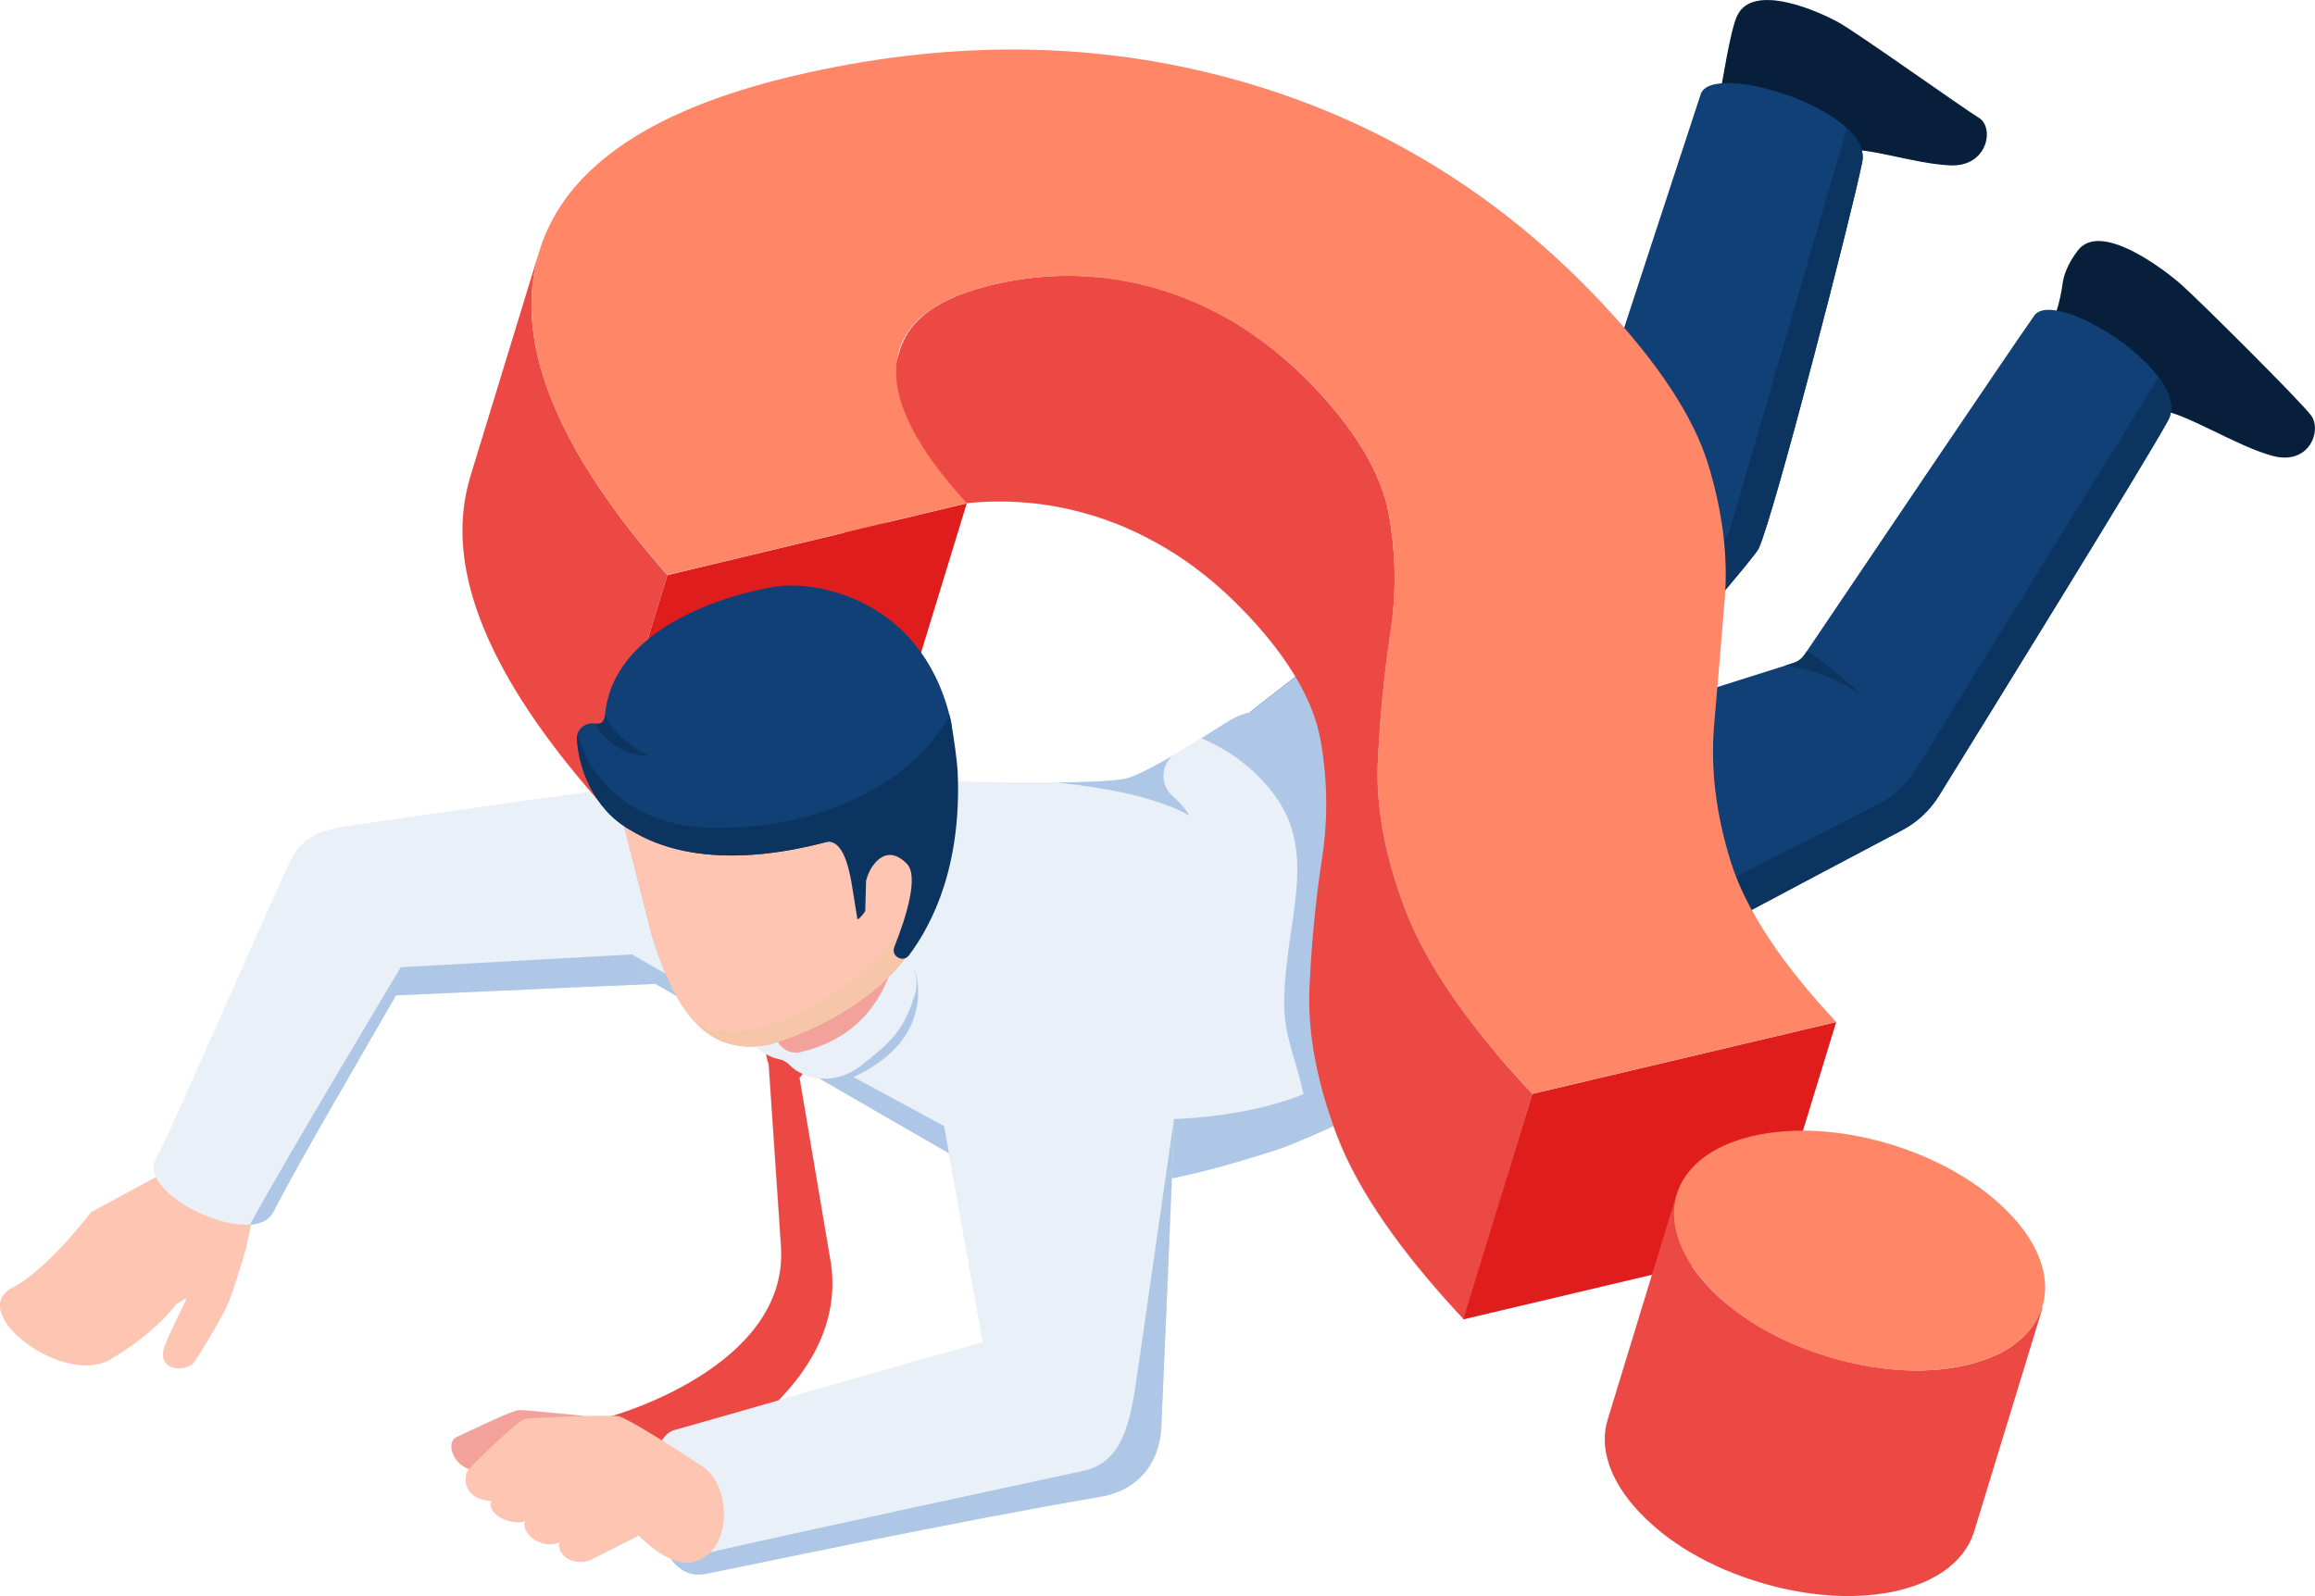 <?xml version="1.0" encoding="UTF-8"?>
<svg xmlns="http://www.w3.org/2000/svg" xmlns:xlink="http://www.w3.org/1999/xlink" width="390px" height="269px" viewBox="0 0 390 269" version="1.1">
<g id="surface1">
<path style=" stroke:none;fill-rule:nonzero;fill:rgb(91.373%,94.118%,96.863%);fill-opacity:1;" d="M 389.359 70.012 C 387.504 67.516 370.406 50.539 367.52 47.98 C 364.633 45.422 353.887 37.184 350.062 42.207 C 348.316 44.516 347.66 46.418 347.488 47.824 C 347.289 49.352 346.945 50.867 346.492 52.332 C 344.73 52.035 343.371 52.254 342.715 53.176 C 339.566 57.574 309.77 101.797 304.199 110.035 C 304.121 110.16 304.043 110.27 303.965 110.379 C 303.684 110.797 303.312 111.125 302.891 111.391 C 302.672 111.531 302.438 111.641 302.188 111.719 L 301.656 111.891 L 300.723 112.188 L 289.332 115.777 C 289.754 110.797 290.176 105.82 290.582 100.875 C 290.613 100.391 290.645 99.922 290.676 99.441 C 293.918 95.586 296.043 92.98 296.289 92.449 C 296.914 91.121 298.133 87.176 299.676 81.809 C 304.527 64.895 312.406 33.938 313.746 27.273 C 313.746 27.258 313.746 27.227 313.762 27.211 C 313.777 27.102 313.793 26.992 313.809 26.883 C 313.809 26.836 313.809 26.789 313.824 26.758 C 313.824 26.664 313.84 26.59 313.84 26.496 C 313.84 26.449 313.84 26.402 313.84 26.355 C 313.84 26.262 313.84 26.184 313.824 26.09 C 313.824 26.043 313.809 25.996 313.809 25.965 C 313.793 25.871 313.793 25.793 313.777 25.699 C 313.777 25.652 313.762 25.621 313.746 25.574 C 313.73 25.496 313.715 25.402 313.684 25.324 C 317.852 25.777 323.527 27.602 328.535 27.836 C 334.902 28.148 336.055 21.453 333.418 19.832 C 330.531 18.055 313.262 5.742 309.926 3.84 C 306.539 1.965 295.34 -3.059 292.656 2.652 C 291.734 4.617 290.785 10.125 290.098 14.043 C 288.227 14.184 286.898 14.762 286.539 15.852 C 285.434 19.16 278.883 39.18 273.625 55.234 C 272.469 53.895 271.238 52.535 269.957 51.164 C 252.719 32.766 232.223 20.223 208.492 13.543 C 184.703 6.867 159.758 6.648 133.582 12.824 C 108.637 18.723 94.27 28.992 90.512 43.625 C 90.621 43.191 90.746 42.754 90.871 42.332 L 79.246 80.324 C 79.125 80.746 79 81.184 78.891 81.621 C 75.191 95.914 82.023 113.125 99.496 133.422 C 80.715 136.012 59.25 139.07 56.973 139.492 C 56.645 139.555 56.348 139.633 56.035 139.727 C 53.242 140.273 50.793 141.738 49.328 144.328 C 47.504 147.559 28.266 192.027 26.363 195.18 C 25.754 196.18 25.801 197.273 26.285 198.363 L 15.352 204.262 C 15.352 204.262 8.113 213.875 2.09 216.996 C -5.836 221.113 10.688 233.707 18.547 229.086 C 26.426 224.469 29.703 219.742 29.703 219.742 C 29.891 219.633 30.438 219.305 31.199 218.836 C 31.309 218.961 31.371 219.023 31.371 219.023 C 31.371 219.023 29 223.641 27.785 226.668 C 26.02 231.039 31.48 231.473 32.824 229.367 C 34.164 227.262 37.348 222.035 38.328 219.852 C 39.312 217.648 41.543 209.973 41.543 209.973 L 41.496 209.957 C 41.84 208.727 42.059 207.492 42.262 206.367 C 43.18 206.289 43.992 206.055 44.648 205.684 C 44.664 205.668 44.695 205.668 44.711 205.652 C 44.758 205.621 44.789 205.605 44.836 205.574 C 44.898 205.527 44.961 205.48 45.023 205.434 C 45.023 205.434 45.039 205.434 45.039 205.418 C 45.07 205.402 45.098 205.371 45.113 205.355 C 45.16 205.324 45.191 205.293 45.238 205.262 C 45.238 205.262 45.254 205.262 45.254 205.246 C 45.27 205.23 45.285 205.215 45.301 205.199 C 45.332 205.168 45.348 205.152 45.379 205.121 C 45.582 204.918 45.77 204.684 45.926 204.418 C 45.957 204.355 46.004 204.293 46.035 204.23 C 46.035 204.215 46.051 204.199 46.051 204.184 C 46.176 203.949 46.301 203.699 46.441 203.434 C 46.441 203.418 46.457 203.402 46.457 203.402 C 50.793 195.055 59.949 179.438 66.176 168.641 C 66.363 168.328 66.535 168.016 66.707 167.719 C 71.512 167.516 77.703 167.234 84.379 166.922 C 92.836 166.535 102.102 166.129 110.449 165.785 L 113.895 167.781 C 113.973 167.922 114.066 168.078 114.145 168.219 C 114.191 168.312 114.254 168.406 114.301 168.484 C 114.441 168.719 114.582 168.953 114.723 169.172 C 114.77 169.234 114.801 169.297 114.848 169.359 C 114.957 169.527 115.082 169.699 115.191 169.871 C 115.238 169.949 115.301 170.027 115.348 170.105 C 115.457 170.277 115.582 170.434 115.707 170.59 C 115.754 170.652 115.781 170.699 115.828 170.762 C 115.984 170.98 116.156 171.184 116.328 171.387 C 116.359 171.434 116.391 171.465 116.422 171.496 C 116.562 171.668 116.703 171.824 116.844 171.98 C 116.891 172.027 116.938 172.09 116.984 172.137 C 117.141 172.293 117.281 172.445 117.438 172.602 C 117.469 172.633 117.5 172.664 117.531 172.695 C 117.719 172.883 117.906 173.055 118.109 173.227 C 118.141 173.242 118.156 173.273 118.188 173.289 C 118.355 173.445 118.527 173.586 118.715 173.727 C 118.762 173.758 118.793 173.789 118.84 173.82 C 118.965 173.914 119.09 174.008 119.215 174.102 C 119.23 174.117 119.246 174.117 119.246 174.133 C 119.309 174.18 119.371 174.211 119.418 174.258 C 119.418 174.258 119.434 174.273 119.434 174.273 C 119.574 174.367 119.699 174.445 119.84 174.539 C 119.84 174.539 119.855 174.555 119.855 174.555 C 119.934 174.602 120.012 174.648 120.105 174.711 C 120.121 174.711 120.121 174.727 120.137 174.727 C 120.355 174.852 120.574 174.961 120.789 175.086 C 120.82 175.102 120.836 175.117 120.867 175.129 C 121.305 175.348 121.742 175.535 122.211 175.691 C 122.242 175.707 122.289 175.707 122.32 175.723 C 122.352 175.738 122.383 175.738 122.414 175.754 C 122.477 175.77 122.523 175.785 122.586 175.801 C 122.633 175.816 122.68 175.832 122.727 175.848 C 122.945 175.91 123.16 175.973 123.379 176.02 C 123.41 176.02 123.441 176.035 123.473 176.035 C 123.707 176.082 123.957 176.129 124.191 176.176 C 124.207 176.176 124.223 176.176 124.238 176.176 C 125.207 176.332 126.219 176.363 127.312 176.285 C 127.812 176.801 128.387 177.27 129.027 177.629 C 129.074 178.141 129.199 178.703 129.434 179.281 L 131.523 210.238 C 132.586 229.383 106.078 237.684 103.117 238.559 C 101.992 238.543 100.168 238.559 98.188 238.605 L 98.125 238.543 C 98.125 238.543 88.672 237.574 87.469 237.574 C 86.27 237.574 79.141 241.102 76.859 242.133 C 75.145 242.91 76.082 246.562 78.969 247.5 C 78.938 247.531 78.906 247.562 78.891 247.594 C 78.016 248.559 77.75 252.664 82.758 252.867 C 81.727 255.332 86.625 257.188 88.422 256.27 C 87.562 258.531 91.648 261.246 94.207 259.824 C 93.633 262.023 96.75 264.211 99.84 262.633 L 107.547 258.719 C 107.547 258.719 110.027 261.355 112.914 262.617 C 112.93 262.633 112.945 262.664 112.961 262.68 C 112.977 262.695 112.977 262.711 112.992 262.727 C 113.242 263.055 113.504 263.352 113.785 263.633 C 113.801 263.648 113.832 263.68 113.848 263.695 C 113.973 263.82 114.098 263.93 114.238 264.039 C 114.254 264.055 114.27 264.07 114.285 264.07 C 114.426 264.18 114.582 264.289 114.723 264.398 C 114.754 264.414 114.77 264.43 114.801 264.445 C 114.926 264.523 115.051 264.602 115.176 264.664 C 115.207 264.68 115.254 264.711 115.285 264.727 C 115.441 264.801 115.598 264.879 115.754 264.941 C 115.77 264.941 115.77 264.941 115.781 264.957 C 115.938 265.02 116.078 265.066 116.234 265.113 C 116.281 265.129 116.344 265.145 116.391 265.16 C 116.516 265.191 116.641 265.223 116.766 265.238 C 116.812 265.254 116.859 265.254 116.922 265.27 C 117.094 265.285 117.25 265.301 117.422 265.316 C 117.484 265.316 117.547 265.316 117.609 265.316 C 117.734 265.316 117.844 265.316 117.969 265.301 C 118.047 265.301 118.109 265.285 118.188 265.285 C 118.324 265.27 118.465 265.254 118.621 265.223 C 118.668 265.223 118.699 265.207 118.746 265.207 C 119.48 265.066 120.914 264.773 122.914 264.367 C 133.41 262.211 159.34 256.812 179.09 253.305 C 181.18 252.93 183.191 252.586 185.109 252.258 C 185.125 252.258 185.141 252.258 185.156 252.242 C 185.531 252.18 185.906 252.102 186.266 252.008 C 186.359 251.977 186.469 251.961 186.559 251.93 C 186.918 251.836 187.262 251.727 187.605 251.617 C 187.652 251.602 187.699 251.586 187.746 251.57 C 188.043 251.461 188.324 251.352 188.605 251.227 C 188.699 251.195 188.777 251.148 188.871 251.117 C 189.164 250.977 189.461 250.836 189.742 250.668 C 189.789 250.637 189.836 250.605 189.898 250.574 C 190.148 250.434 190.383 250.277 190.602 250.121 C 190.664 250.074 190.727 250.027 190.805 249.98 C 191.055 249.793 191.305 249.605 191.535 249.402 C 191.582 249.371 191.613 249.324 191.66 249.293 C 191.863 249.105 192.066 248.918 192.254 248.73 C 192.301 248.684 192.332 248.652 192.379 248.605 C 192.598 248.371 192.801 248.137 192.988 247.906 C 193.02 247.875 193.051 247.828 193.066 247.797 C 193.238 247.562 193.41 247.328 193.566 247.094 C 193.582 247.062 193.598 247.031 193.629 247.016 C 193.797 246.75 193.953 246.469 194.109 246.188 C 194.125 246.156 194.141 246.125 194.156 246.094 C 194.297 245.812 194.438 245.516 194.562 245.219 C 194.688 244.91 194.812 244.598 194.906 244.285 C 194.906 244.27 194.922 244.238 194.922 244.223 C 195.125 243.582 195.281 242.926 195.406 242.258 C 195.406 242.242 195.406 242.227 195.422 242.211 C 195.516 241.602 195.578 240.977 195.609 240.352 C 195.609 240.227 195.625 240.117 195.625 239.992 C 195.625 239.992 196.762 214.078 197.371 198.566 C 198.355 198.363 199.32 198.16 200.258 197.941 C 206.09 196.602 211.004 195.023 214.859 193.824 C 216.996 193.152 220.445 191.656 224.5 189.781 C 224.719 190.391 224.938 190.984 225.172 191.594 C 226.949 196.148 229.602 201 233.156 206.117 C 236.699 211.238 241.145 216.652 246.465 222.332 L 278.273 214.809 L 270.801 239.246 C 269.395 243.832 271.035 249.371 276.043 254.707 L 276.184 254.848 C 276.48 255.16 276.789 255.488 277.102 255.785 C 277.211 255.895 277.32 255.988 277.43 256.098 C 277.648 256.301 277.867 256.5 278.086 256.703 C 278.211 256.828 278.352 256.938 278.492 257.062 C 278.695 257.25 278.898 257.422 279.113 257.609 C 279.254 257.734 279.41 257.859 279.551 257.969 C 279.691 258.094 279.832 258.203 279.988 258.328 C 280.035 258.359 280.082 258.391 280.129 258.438 C 280.598 258.812 281.082 259.172 281.578 259.527 C 281.656 259.59 281.734 259.637 281.812 259.684 C 282.25 259.98 282.688 260.277 283.125 260.574 C 283.203 260.621 283.266 260.668 283.344 260.73 C 283.422 260.793 283.516 260.84 283.609 260.887 C 283.891 261.059 284.168 261.246 284.465 261.418 C 284.637 261.527 284.824 261.637 284.996 261.73 C 285.309 261.918 285.637 262.086 285.965 262.273 C 286.09 262.336 286.199 262.414 286.324 262.477 C 286.355 262.492 286.387 262.508 286.414 262.523 C 286.711 262.68 287.008 262.836 287.305 262.992 C 287.477 263.07 287.633 263.164 287.805 263.242 C 288.195 263.445 288.602 263.633 288.988 263.82 C 289.066 263.852 289.129 263.883 289.207 263.93 C 289.207 263.93 289.207 263.93 289.223 263.93 C 289.691 264.148 290.16 264.352 290.629 264.555 C 290.754 264.602 290.863 264.648 290.988 264.695 C 291.344 264.848 291.703 264.988 292.062 265.129 C 292.078 265.129 292.078 265.145 292.094 265.145 C 292.266 265.207 292.438 265.27 292.609 265.332 C 292.922 265.457 293.219 265.566 293.531 265.676 C 293.73 265.754 293.934 265.816 294.137 265.895 C 294.434 265.988 294.715 266.098 295.012 266.191 C 295.043 266.207 295.059 266.207 295.09 266.223 C 295.246 266.27 295.418 266.332 295.59 266.379 C 295.902 266.488 296.227 266.582 296.539 266.676 C 296.758 266.738 296.961 266.801 297.18 266.863 C 297.477 266.957 297.773 267.035 298.086 267.113 C 298.148 267.129 298.195 267.145 298.258 267.16 C 298.398 267.191 298.539 267.223 298.676 267.27 C 299.02 267.363 299.379 267.441 299.723 267.535 C 299.941 267.582 300.145 267.625 300.363 267.672 C 300.707 267.75 301.031 267.828 301.375 267.891 C 301.5 267.922 301.609 267.938 301.734 267.969 C 301.812 267.984 301.906 268 301.984 268.016 C 302.516 268.125 303.047 268.219 303.574 268.297 C 303.668 268.312 303.746 268.328 303.84 268.344 C 304.449 268.438 305.059 268.516 305.668 268.594 C 305.73 268.594 305.777 268.609 305.84 268.609 C 305.992 268.625 306.164 268.641 306.32 268.656 C 306.602 268.688 306.883 268.719 307.164 268.734 C 307.398 268.75 307.633 268.766 307.867 268.797 C 308.148 268.812 308.426 268.844 308.707 268.859 C 308.941 268.875 309.176 268.875 309.395 268.891 C 309.676 268.906 309.957 268.906 310.223 268.922 C 310.457 268.922 310.691 268.938 310.906 268.938 C 311.188 268.938 311.453 268.938 311.719 268.938 C 311.844 268.938 311.953 268.938 312.078 268.938 C 312.156 268.938 312.25 268.922 312.328 268.922 C 312.828 268.906 313.309 268.891 313.809 268.859 C 313.918 268.859 314.012 268.844 314.121 268.844 C 314.699 268.797 315.277 268.75 315.836 268.688 C 315.977 268.672 316.133 268.656 316.273 268.625 C 316.711 268.562 317.148 268.5 317.586 268.438 C 317.742 268.406 317.914 268.391 318.07 268.359 C 318.629 268.266 319.176 268.156 319.723 268.016 C 319.879 267.984 320.02 267.938 320.16 267.906 C 320.301 267.875 320.426 267.828 320.562 267.797 C 320.781 267.734 321.016 267.672 321.234 267.609 C 321.438 267.551 321.625 267.488 321.828 267.426 C 322.047 267.363 322.25 267.285 322.453 267.223 C 322.641 267.16 322.828 267.082 323.012 267.02 C 323.215 266.941 323.418 266.863 323.605 266.785 C 323.793 266.707 323.965 266.629 324.137 266.566 C 324.324 266.488 324.512 266.395 324.699 266.316 C 324.777 266.285 324.855 266.254 324.934 266.207 C 324.996 266.176 325.059 266.129 325.137 266.098 C 325.445 265.941 325.742 265.785 326.039 265.613 C 326.133 265.551 326.242 265.504 326.336 265.441 C 326.711 265.223 327.07 264.988 327.414 264.758 C 327.43 264.742 327.445 264.742 327.461 264.727 C 327.539 264.664 327.617 264.617 327.695 264.555 C 327.895 264.398 328.113 264.258 328.301 264.086 C 328.41 263.992 328.52 263.914 328.613 263.82 C 328.785 263.68 328.957 263.523 329.113 263.383 C 329.16 263.336 329.207 263.305 329.254 263.258 C 329.316 263.195 329.379 263.133 329.441 263.07 C 329.566 262.945 329.691 262.82 329.816 262.68 C 329.926 262.57 330.02 262.461 330.113 262.352 C 330.223 262.211 330.344 262.086 330.453 261.949 C 330.5 261.887 330.562 261.824 330.609 261.762 C 330.656 261.699 330.688 261.652 330.734 261.59 C 330.828 261.465 330.922 261.324 331.016 261.184 C 331.094 261.059 331.188 260.934 331.266 260.809 C 331.344 260.668 331.438 260.527 331.516 260.387 C 331.562 260.309 331.609 260.23 331.656 260.168 C 331.688 260.121 331.703 260.059 331.734 260.012 C 331.812 259.871 331.875 259.715 331.953 259.574 C 332.016 259.449 332.078 259.309 332.125 259.188 C 332.188 259.031 332.25 258.891 332.297 258.734 C 332.328 258.641 332.375 258.562 332.406 258.469 C 332.438 258.375 332.469 258.297 332.5 258.203 L 344.121 220.207 C 344.074 220.332 344.027 220.473 343.98 220.598 C 345.602 215.934 344.027 210.27 338.879 204.777 L 338.738 204.637 C 330.703 196.055 316.414 190.547 303.793 190.516 L 309.395 172.215 C 303.094 165.488 298.352 159.199 295.152 153.332 C 297.508 152.086 299.816 150.852 302.047 149.668 C 303.543 148.871 304.996 148.105 306.398 147.355 C 306.789 147.152 307.164 146.953 307.555 146.75 C 307.898 146.578 308.227 146.391 308.551 146.219 C 313.465 143.613 317.648 141.414 320.473 139.914 C 320.891 139.695 321.281 139.445 321.672 139.195 C 323.699 137.887 325.414 136.152 326.711 134.078 C 332.516 124.699 347.832 99.906 357.457 84.055 C 361.328 77.672 364.277 72.742 365.305 70.84 C 365.383 70.715 365.445 70.574 365.492 70.434 C 365.492 70.418 365.508 70.402 365.508 70.402 C 365.555 70.277 365.602 70.168 365.633 70.043 C 365.648 69.996 365.648 69.965 365.664 69.918 C 365.695 69.824 365.711 69.73 365.727 69.637 C 365.742 69.59 365.742 69.543 365.742 69.512 C 370.281 70.871 377.629 75.426 382.965 76.832 C 389.078 78.453 391.203 72.508 389.359 70.012 Z M 162.879 84.789 C 163.441 84.727 164.004 84.68 164.562 84.648 C 164.719 84.633 164.875 84.633 165.031 84.617 C 165.438 84.586 165.859 84.57 166.266 84.555 C 166.469 84.555 166.656 84.539 166.859 84.539 C 167.199 84.523 167.543 84.523 167.902 84.523 C 168.184 84.523 168.465 84.523 168.73 84.523 C 169.043 84.523 169.371 84.539 169.68 84.539 C 169.961 84.539 170.242 84.555 170.508 84.57 C 170.82 84.586 171.148 84.602 171.461 84.617 C 171.742 84.633 172.004 84.648 172.285 84.68 C 172.598 84.711 172.926 84.727 173.238 84.758 C 173.52 84.789 173.785 84.805 174.066 84.836 C 174.328 84.867 174.594 84.898 174.859 84.93 C 175.266 84.977 175.672 85.039 176.078 85.102 C 176.344 85.148 176.594 85.18 176.855 85.227 C 177.262 85.289 177.668 85.367 178.059 85.445 C 178.324 85.488 178.605 85.551 178.871 85.598 C 179.152 85.66 179.43 85.723 179.695 85.77 C 180.008 85.832 180.32 85.91 180.633 85.988 C 180.914 86.051 181.195 86.129 181.461 86.191 C 181.723 86.254 181.988 86.332 182.254 86.41 C 183.035 86.613 183.801 86.848 184.562 87.082 C 185.016 87.223 185.484 87.395 185.938 87.551 C 186.109 87.613 186.297 87.676 186.469 87.738 C 187.012 87.941 187.559 88.145 188.09 88.344 C 188.105 88.359 188.137 88.359 188.152 88.375 C 188.684 88.578 189.195 88.797 189.711 89.031 C 189.883 89.109 190.07 89.188 190.242 89.266 C 190.602 89.422 190.961 89.578 191.305 89.75 C 191.551 89.859 191.785 89.984 192.035 90.109 C 192.332 90.25 192.645 90.406 192.941 90.562 C 193.191 90.688 193.426 90.812 193.676 90.953 C 193.953 91.105 194.234 91.246 194.516 91.402 C 194.875 91.605 195.234 91.809 195.578 92.012 C 195.812 92.137 196.031 92.277 196.262 92.402 C 196.652 92.637 197.027 92.871 197.418 93.121 C 197.605 93.246 197.809 93.355 198.012 93.48 C 198.121 93.559 198.246 93.637 198.355 93.715 C 198.727 93.961 199.086 94.195 199.461 94.461 C 199.617 94.57 199.773 94.68 199.93 94.789 C 200.273 95.039 200.633 95.289 200.977 95.539 C 201.098 95.633 201.238 95.727 201.363 95.836 C 201.832 96.18 202.285 96.539 202.738 96.895 C 203.332 97.363 203.906 97.848 204.484 98.332 C 204.656 98.473 204.812 98.613 204.984 98.77 C 205.406 99.129 205.812 99.5 206.23 99.875 C 206.418 100.047 206.621 100.234 206.809 100.422 C 207.215 100.797 207.605 101.172 207.996 101.562 C 208.168 101.734 208.34 101.906 208.508 102.078 C 209.07 102.637 209.617 103.199 210.164 103.777 C 213.469 107.305 216.121 110.75 218.121 114.121 L 210.492 120.082 C 210.195 120.145 209.898 120.223 209.602 120.316 C 209.539 120.332 209.492 120.348 209.43 120.379 C 209.211 120.457 208.977 120.535 208.758 120.613 C 208.68 120.645 208.602 120.676 208.523 120.707 C 208.309 120.801 208.105 120.895 207.902 121.004 C 207.84 121.035 207.777 121.066 207.715 121.098 C 207.449 121.238 207.184 121.395 206.918 121.551 C 206.559 121.785 206.184 122.016 205.812 122.25 C 205.25 122.609 204.672 122.969 204.078 123.344 C 201.957 124.672 199.695 126.09 197.527 127.355 C 194.781 128.977 192.223 130.332 190.477 130.973 C 190.227 131.066 189.992 131.145 189.773 131.191 C 189.742 131.207 189.711 131.207 189.68 131.207 C 189.617 131.223 189.539 131.238 189.461 131.254 C 189.43 131.254 189.398 131.27 189.367 131.27 C 189.273 131.285 189.18 131.301 189.07 131.316 C 189.039 131.316 189.023 131.316 188.992 131.332 C 188.871 131.348 188.746 131.363 188.621 131.395 C 188.605 131.395 188.59 131.395 188.559 131.395 C 188.418 131.41 188.262 131.426 188.09 131.457 C 188.074 131.457 188.074 131.457 188.059 131.457 C 187.887 131.473 187.699 131.488 187.512 131.52 C 187.512 131.52 187.496 131.52 187.496 131.52 C 187.293 131.535 187.09 131.551 186.871 131.566 C 186.871 131.566 186.855 131.566 186.855 131.566 C 186.652 131.582 186.438 131.598 186.203 131.613 C 186.188 131.613 186.172 131.613 186.156 131.613 C 186.062 131.613 185.953 131.629 185.859 131.629 C 180.523 131.957 171.102 131.957 161.32 131.723 C 161.305 131.16 161.289 130.613 161.273 130.039 C 161.211 128.617 160.742 124.887 160.133 121.473 C 160.133 121.488 160.117 121.488 160.117 121.504 C 160.07 121.254 160.023 121.02 159.961 120.77 C 159.945 120.691 159.93 120.613 159.898 120.551 C 158.809 116.277 157.125 112.797 155.109 109.973 L 162.801 84.836 C 162.801 84.836 162.785 84.82 162.785 84.82 C 162.848 84.789 162.863 84.789 162.879 84.789 Z M 139.996 212.953 L 134.691 181.574 C 134.691 181.574 134.91 181.465 135.207 180.98 C 136.109 181.387 137.062 181.637 138.027 181.73 L 159.867 194.34 C 161.711 204.668 163.91 216.902 165.578 226.199 C 155.422 229.039 141.977 232.895 131.164 235.984 C 136.672 230.305 141.352 222.52 139.996 212.953 Z M 139.996 212.953 "/>
<path style=" stroke:none;fill-rule:nonzero;fill:rgb(100%,77.255%,70.196%);fill-opacity:1;" d="M 41.559 209.973 C 41.559 209.973 39.328 217.648 38.344 219.852 C 37.363 222.051 34.18 227.262 32.84 229.367 C 31.496 231.473 26.035 231.039 27.801 226.668 C 29.016 223.641 31.387 219.023 31.387 219.023 C 31.387 219.023 25.863 213.438 32.668 205.684 Z M 41.559 209.973 "/>
<path style=" stroke:none;fill-rule:nonzero;fill:rgb(100%,77.255%,70.196%);fill-opacity:1;" d="M 31.09 192.668 C 30.453 193.902 29.672 195.586 29.016 196.883 L 15.352 204.262 C 15.352 204.262 8.113 213.875 2.09 216.996 C -5.836 221.113 10.688 233.707 18.547 229.086 C 26.426 224.469 29.703 219.742 29.703 219.742 C 30.621 219.164 40.246 213.578 41.23 210.801 C 42.309 207.758 42.215 204.418 43.367 202.938 C 43.367 202.938 44.164 201.562 45.023 199.988 C 48.453 193.809 34.445 186.18 31.09 192.668 Z M 31.09 192.668 "/>
<path style=" stroke:none;fill-rule:nonzero;fill:rgb(91.373%,94.118%,96.863%);fill-opacity:1;" d="M 56.973 139.492 C 60.652 138.789 113.863 131.348 125.859 129.883 C 137.855 128.414 145.766 164.676 125.238 165.27 C 104.707 165.848 62.945 168.047 57.375 168.047 C 46.316 168.047 45.613 141.645 56.973 139.492 Z M 56.973 139.492 "/>
<path style=" stroke:none;fill-rule:nonzero;fill:rgb(91.373%,94.118%,96.863%);fill-opacity:1;" d="M 49.328 144.328 C 47.504 147.559 28.266 192.027 26.363 195.18 C 22.668 201.281 42.789 210.645 46.051 204.23 C 51.684 193.152 67.5 166.781 71.574 159.105 C 80.324 142.598 55.645 133.203 49.328 144.328 Z M 49.328 144.328 "/>
<path style=" stroke:none;fill-rule:nonzero;fill:rgb(68.235%,78.039%,90.196%);fill-opacity:1;" d="M 135.719 159.215 C 135.688 159.277 135.656 159.324 135.625 159.387 C 133.66 162.789 130.324 165.113 125.238 165.27 C 109.59 165.723 81.621 167.094 66.723 167.734 C 60.293 178.906 50.293 195.914 46.051 204.246 C 45.941 204.434 45.832 204.605 45.707 204.762 C 45.645 204.84 45.582 204.934 45.504 204.996 C 45.441 205.059 45.379 205.137 45.316 205.199 C 45.301 205.215 45.285 205.23 45.27 205.246 C 45.207 205.309 45.129 205.355 45.055 205.418 C 44.289 205.992 43.273 206.305 42.09 206.383 C 48.422 194.805 67.516 162.992 67.516 162.992 Z M 135.719 159.215 "/>
<path style=" stroke:none;fill-rule:nonzero;fill:rgb(2.745%,12.157%,23.137%);fill-opacity:1;" d="M 289.457 17.383 L 289.488 17.211 C 290.16 14.152 291.422 5.273 292.656 2.652 C 295.34 -3.059 306.539 1.965 309.895 3.871 C 313.246 5.773 330.5 18.086 333.387 19.863 C 336.039 21.484 334.871 28.18 328.504 27.867 C 322.141 27.555 314.668 24.699 310.613 25.34 C 306.555 25.98 308.926 28.758 303.469 29.273 C 298.039 29.754 287.258 27.352 289.457 17.383 Z M 289.457 17.383 "/>
<path style=" stroke:none;fill-rule:nonzero;fill:rgb(6.667%,25.098%,46.667%);fill-opacity:1;" d="M 208.789 121.41 L 266.074 76.66 C 266.543 76.285 266.902 75.785 267.086 75.207 C 269.379 68.172 284.777 21.094 286.523 15.852 C 288.414 10.188 315.48 18.535 313.715 27.305 C 311.953 36.059 298.832 86.973 296.258 92.465 C 295.09 94.961 252.238 143.801 244.25 153.113 C 229.68 170.105 183.379 141.785 208.789 121.41 Z M 208.789 121.41 "/>
<path style=" stroke:none;fill-rule:nonzero;fill:rgb(4.706%,20.392%,38.039%);fill-opacity:1;" d="M 313.73 27.289 C 311.969 36.043 298.848 86.957 296.273 92.449 C 295.105 94.945 252.254 143.785 244.266 153.098 C 238.93 159.324 229.352 159.465 220.586 156.156 L 289.848 91.637 C 290.629 90.906 291.207 89.969 291.516 88.922 L 311.141 21.578 C 313.047 23.359 314.121 25.309 313.73 27.289 Z M 313.73 27.289 "/>
<path style=" stroke:none;fill-rule:nonzero;fill:rgb(4.706%,20.392%,38.039%);fill-opacity:1;" d="M 277.523 84.82 C 274.637 81.371 269.117 78.656 265.465 77.125 L 266.074 76.645 C 266.543 76.27 266.902 75.77 267.086 75.191 C 267.18 74.91 267.289 74.551 267.43 74.148 C 274.355 79.609 277.32 84.477 277.523 84.82 Z M 277.523 84.82 "/>
<path style=" stroke:none;fill-rule:nonzero;fill:rgb(2.745%,12.157%,23.137%);fill-opacity:1;" d="M 344.715 56.953 L 344.793 56.781 C 346.086 53.926 347.07 50.93 347.473 47.824 C 347.66 46.418 348.301 44.5 350.047 42.207 C 353.871 37.184 364.617 45.422 367.504 47.98 C 370.391 50.539 387.488 67.516 389.344 70.012 C 391.203 72.508 389.062 78.453 382.902 76.832 C 376.738 75.207 367.848 69.355 363.762 69.137 C 359.656 68.918 361.391 72.133 355.961 71.492 C 350.531 70.855 340.484 66.234 344.715 56.953 Z M 344.715 56.953 "/>
<path style=" stroke:none;fill-rule:nonzero;fill:rgb(6.667%,25.098%,46.667%);fill-opacity:1;" d="M 238.617 131.77 L 302.172 111.719 C 302.906 111.484 303.527 111.016 303.965 110.379 C 308.863 103.105 339.52 57.637 342.715 53.176 C 346.195 48.309 369.516 62.992 365.258 70.84 C 361.656 77.484 334.793 120.941 326.648 134.094 C 325.121 136.559 322.969 138.574 320.41 139.914 C 307.07 146.953 263.656 169.918 254.746 175.191 C 244.188 181.465 208.355 143.785 238.617 131.77 Z M 238.617 131.77 "/>
<path style=" stroke:none;fill-rule:nonzero;fill:rgb(4.706%,20.392%,38.039%);fill-opacity:1;" d="M 365.242 70.84 C 361.641 77.5 334.777 120.941 326.648 134.094 C 325.121 136.559 322.969 138.574 320.41 139.914 C 307.07 146.953 263.656 169.918 254.746 175.191 C 252.098 176.77 247.82 175.551 243.406 172.664 L 316.305 135.578 C 319.035 134.188 321.312 132.051 322.891 129.43 L 363.652 63.566 C 365.555 66.156 366.383 68.746 365.242 70.84 Z M 365.242 70.84 "/>
<path style=" stroke:none;fill-rule:nonzero;fill:rgb(4.706%,20.392%,38.039%);fill-opacity:1;" d="M 313.809 117.305 C 308.801 113.746 303.855 112.562 300.707 112.172 L 302.172 111.703 C 302.906 111.469 303.527 111 303.965 110.363 C 304.09 110.176 304.246 109.957 304.418 109.707 C 308.785 112.391 313.809 117.305 313.809 117.305 Z M 313.809 117.305 "/>
<path style=" stroke:none;fill-rule:nonzero;fill:rgb(91.373%,94.118%,96.863%);fill-opacity:1;" d="M 109.887 165.457 L 160.977 194.961 C 160.977 194.961 169.977 201.266 182.285 200.562 C 196.387 199.77 207.574 196.102 214.922 193.809 C 222.27 191.516 245.34 179.266 253.969 176.738 C 263.359 173.992 261.816 146.219 256.48 143.145 L 218.602 121.27 C 214.984 119.176 210.492 119.27 206.965 121.504 C 201.41 125.027 193.285 130.211 189.836 131.145 C 184.344 132.629 142.832 131.598 130.121 129.961 C 108.652 127.23 99.918 158.016 109.887 165.457 Z M 109.887 165.457 "/>
<path style=" stroke:none;fill-rule:nonzero;fill:rgb(68.235%,78.039%,90.196%);fill-opacity:1;" d="M 200.32 137.402 C 193.113 133.234 179.18 131.988 177.887 131.863 C 183.801 131.801 188.277 131.582 189.836 131.16 C 191.551 130.691 194.438 129.164 197.59 127.324 C 197.574 127.34 197.543 127.355 197.527 127.371 C 195.484 129.195 195.5 132.379 197.574 134.172 C 199.633 135.965 200.32 137.402 200.32 137.402 Z M 200.32 137.402 "/>
<path style=" stroke:none;fill-rule:nonzero;fill:rgb(68.235%,78.039%,90.196%);fill-opacity:1;" d="M 260.535 163.633 C 260.488 164.035 260.457 164.426 260.41 164.816 C 260.395 165.004 260.363 165.207 260.332 165.395 C 260.27 165.785 260.223 166.16 260.16 166.535 C 260.129 166.723 260.098 166.906 260.051 167.094 C 260.02 167.281 259.988 167.469 259.941 167.641 C 259.91 167.812 259.879 167.953 259.832 168.109 C 259.801 168.266 259.754 168.422 259.723 168.578 C 259.66 168.859 259.586 169.141 259.492 169.406 C 259.461 169.559 259.414 169.699 259.367 169.855 C 259.305 170.043 259.258 170.23 259.195 170.418 C 259.117 170.637 259.039 170.84 258.961 171.059 C 258.883 171.246 258.805 171.449 258.727 171.637 C 258.648 171.824 258.57 171.996 258.492 172.184 C 258.414 172.352 258.336 172.523 258.242 172.695 C 258.195 172.805 258.133 172.898 258.086 172.992 C 258.008 173.133 257.93 173.258 257.852 173.398 C 257.789 173.508 257.711 173.633 257.633 173.742 C 257.57 173.852 257.492 173.961 257.414 174.055 C 257.18 174.398 256.918 174.727 256.652 175.023 C 256.559 175.129 256.465 175.207 256.371 175.301 C 256.277 175.395 256.168 175.488 256.059 175.582 C 255.918 175.707 255.777 175.816 255.621 175.926 C 255.48 176.02 255.34 176.113 255.184 176.207 C 255.168 176.207 255.152 176.223 255.137 176.238 C 255.027 176.301 254.918 176.363 254.809 176.41 C 254.719 176.457 254.609 176.504 254.516 176.551 C 254.516 176.551 254.516 176.551 254.5 176.551 C 254.438 176.582 254.375 176.598 254.312 176.629 C 254.203 176.676 254.078 176.723 253.953 176.754 C 245.324 179.281 222.254 191.531 214.906 193.824 C 207.559 196.117 196.371 199.77 182.27 200.578 C 169.977 201.281 160.961 194.977 160.961 194.977 L 140.105 182.934 L 138.637 182.09 L 109.855 165.473 C 109.684 165.348 109.512 165.191 109.34 165.051 C 109.168 164.91 109.012 164.754 108.855 164.582 C 108.422 164.113 108.031 163.602 107.688 163.039 C 107.578 162.867 107.484 162.711 107.406 162.539 C 107.328 162.414 107.266 162.273 107.203 162.133 C 107.141 162.008 107.062 161.852 107 161.727 C 106.969 161.648 106.938 161.555 106.906 161.477 C 106.844 161.336 106.781 161.18 106.734 161.027 C 106.734 161.012 106.734 160.996 106.719 160.98 C 115.457 166.035 128.246 173.07 139.98 179.453 L 140.18 179.047 C 140.18 179.047 153.488 176.754 154.051 163.242 C 154.051 163.242 158.48 174.711 143.77 181.496 C 155.891 188.066 166.188 193.574 168.605 194.914 C 176.578 199.316 197.793 188.566 197.793 188.566 C 197.793 188.566 208.742 188.363 218.137 184.945 C 226.09 182.059 232.676 176.879 234.172 175.039 C 236.762 171.855 232.723 163.68 229.367 160.215 C 229.367 160.215 236.934 163.398 239.883 172.633 Z M 260.535 163.633 "/>
<path style=" stroke:none;fill-rule:nonzero;fill:rgb(92.941%,28.627%,26.667%);fill-opacity:1;" d="M 103.039 246.172 L 116.812 246.453 C 116.812 246.453 142.973 233.973 139.996 212.953 L 134.691 181.574 C 134.691 181.574 135.578 181.137 136.141 178.156 L 132.367 177.426 L 129.215 175.598 C 129.215 175.598 128.715 177.441 129.496 179.312 L 131.586 210.27 C 132.711 230.539 102.898 238.668 102.898 238.668 Z M 103.039 246.172 "/>
<path style=" stroke:none;fill-rule:nonzero;fill:rgb(92.941%,28.627%,26.667%);fill-opacity:1;" d="M 129.496 179.312 C 129.496 179.312 131.023 180.188 131.789 180.562 C 132.57 180.934 134.691 181.574 134.691 181.574 C 134.691 181.574 133.191 181.574 131.68 180.855 C 129.949 180.031 129.496 179.312 129.496 179.312 Z M 129.496 179.312 "/>
<path style=" stroke:none;fill-rule:nonzero;fill:rgb(91.373%,94.118%,96.863%);fill-opacity:1;" d="M 113.613 240.977 C 120.852 238.996 167.59 225.391 178.434 222.723 C 194.781 218.695 204.062 249.105 185.172 252.273 C 161.586 256.238 123.832 264.258 118.809 265.223 C 108.73 267.176 107.266 242.707 113.613 240.977 Z M 113.613 240.977 "/>
<path style=" stroke:none;fill-rule:nonzero;fill:rgb(91.373%,94.118%,96.863%);fill-opacity:1;" d="M 195.672 239.992 C 195.672 239.992 197.668 194.73 197.793 188.035 C 197.918 181.34 189.289 171.027 178.637 171.887 C 167.98 172.742 156.594 175.91 156.594 175.91 C 158.574 187.223 167.262 235.531 168.074 240.242 C 170.055 251.758 195.516 252.023 195.672 239.992 Z M 195.672 239.992 "/>
<path style=" stroke:none;fill-rule:nonzero;fill:rgb(68.235%,78.039%,90.196%);fill-opacity:1;" d="M 197.777 188.566 C 197.574 196.82 195.672 239.992 195.672 239.992 C 195.672 240.039 195.672 240.07 195.672 240.117 C 195.5 245.859 192.41 251.055 185.188 252.273 C 161.602 256.238 123.848 264.258 118.824 265.238 C 115.316 265.926 112.836 263.383 111.383 259.715 C 111.383 259.715 114.426 262.945 119.684 261.59 C 124.941 260.23 182.27 247.906 182.27 247.906 C 188.637 246.641 190.055 240.805 191.18 234.422 Z M 197.777 188.566 "/>
<path style=" stroke:none;fill-rule:nonzero;fill:rgb(94.902%,63.529%,60.784%);fill-opacity:1;" d="M 98.172 238.59 C 98.172 238.59 88.719 237.621 87.516 237.621 C 86.316 237.621 79.188 241.148 76.906 242.18 C 74.629 243.207 77.031 249.309 82.445 247.422 C 87.859 245.531 89.699 244.754 89.699 244.754 C 89.699 244.754 98.109 251.273 107.812 246.734 Z M 98.172 238.59 "/>
<path style=" stroke:none;fill-rule:nonzero;fill:rgb(100%,77.255%,70.196%);fill-opacity:1;" d="M 78.953 247.641 C 78.078 248.605 77.812 252.711 82.82 252.914 C 81.789 255.379 86.688 257.234 88.484 256.316 C 87.625 258.578 91.711 261.293 94.27 259.871 C 93.695 262.07 96.812 264.258 99.902 262.68 L 107.609 258.766 C 107.609 258.766 112.977 264.477 117.109 263.133 C 123.723 260.996 122.945 250.277 118.59 247.297 C 114.238 244.316 105.535 238.887 104.223 238.652 C 102.914 238.418 90.027 238.824 88.531 239.105 C 87.047 239.402 79.996 246.484 78.953 247.641 Z M 78.953 247.641 "/>
<path style=" stroke:none;fill-rule:nonzero;fill:rgb(94.902%,63.529%,60.784%);fill-opacity:1;" d="M 131.898 178.172 L 136.266 180.688 C 136.266 180.688 150.055 171.137 152.816 162.258 C 153.066 161.477 152.785 160.621 152.164 160.09 C 149.559 157.906 142.07 152.941 133.223 158.871 C 133.223 158.871 126.734 167.688 127.547 175.645 Z M 131.898 178.172 "/>
<path style=" stroke:none;fill-rule:nonzero;fill:rgb(91.373%,94.118%,96.863%);fill-opacity:1;" d="M 134.816 177.301 C 133.098 177.691 131.336 176.66 130.789 174.977 C 128.355 167.422 133.223 158.871 133.223 158.871 C 128.605 162.367 126.484 165.848 125.547 168.609 C 124.285 172.277 126.25 176.426 129.793 178.016 C 130.34 178.266 130.805 178.391 131.18 178.469 C 131.914 178.609 132.57 178.984 133.082 179.531 C 133.504 179.969 134.16 180.484 135.176 180.949 C 138.355 182.418 142.117 181.855 144.879 179.703 C 150.414 175.379 152.32 173.508 154.191 167.375 C 154.797 165.348 154.176 160.777 151.023 159.215 C 151.023 159.215 150.07 173.836 134.816 177.301 Z M 134.816 177.301 "/>
<path style=" stroke:none;fill-rule:nonzero;fill:rgb(68.235%,78.039%,90.196%);fill-opacity:1;" d="M 264.902 169.527 C 262.125 171.043 259.723 172.367 257.805 173.445 C 257.742 173.539 257.695 173.633 257.633 173.711 C 257.617 173.742 257.602 173.758 257.586 173.789 C 257.57 173.805 257.57 173.82 257.555 173.836 C 257.508 173.898 257.461 173.961 257.43 174.023 C 257.289 174.227 257.152 174.398 257.012 174.586 C 256.965 174.633 256.934 174.68 256.902 174.711 C 256.824 174.805 256.746 174.898 256.668 174.992 C 256.574 175.102 256.48 175.176 256.387 175.27 L 256.355 175.301 C 256.324 175.332 256.277 175.363 256.246 175.395 C 256.184 175.457 256.137 175.504 256.074 175.551 C 255.934 175.676 255.793 175.785 255.637 175.895 C 255.637 175.895 255.621 175.895 255.621 175.91 C 255.574 175.941 255.512 175.973 255.465 176.004 C 255.371 176.066 255.293 176.113 255.199 176.176 C 255.184 176.176 255.168 176.191 255.152 176.207 C 255.059 176.27 254.98 176.316 254.871 176.363 C 254.824 176.395 254.762 176.41 254.719 176.441 C 254.656 176.473 254.594 176.504 254.516 176.535 C 254.516 176.535 254.516 176.535 254.5 176.535 C 254.438 176.566 254.375 176.582 254.312 176.613 C 254.203 176.66 254.109 176.691 254 176.723 C 253.984 176.723 253.969 176.738 253.953 176.738 C 251.207 177.551 246.996 179.328 242.285 181.48 C 234.906 184.836 226.324 189.051 220.305 191.688 C 220.414 181.715 216.293 176.91 216.34 168.969 C 216.418 155.531 222.238 144.051 214.672 133.922 C 211.16 129.211 206.73 126.262 202.41 124.406 C 204.016 123.406 205.562 122.406 206.965 121.535 C 208.074 120.832 209.289 120.332 210.539 120.051 L 244 93.898 C 248.836 96.133 263.438 103.809 264.203 115.215 C 265.059 128.023 254.438 147.887 264.902 169.527 Z M 264.902 169.527 "/>
<path style=" stroke:none;fill-rule:nonzero;fill:rgb(92.941%,28.627%,26.667%);fill-opacity:1;" d="M 258.148 184.336 C 247.492 172.977 240.41 162.727 236.855 153.598 C 233.344 144.453 231.77 136.074 232.113 128.414 C 232.488 120.738 233.172 113.574 234.203 106.805 C 235.262 100.078 235.172 93.371 233.984 86.707 C 232.754 80.059 228.727 73.07 221.848 65.738 C 221.301 65.16 220.754 64.582 220.195 64.035 C 220.023 63.863 219.852 63.691 219.68 63.52 C 219.289 63.129 218.883 62.758 218.492 62.383 C 218.305 62.195 218.105 62.023 217.918 61.836 C 217.512 61.461 217.09 61.086 216.668 60.727 C 216.496 60.586 216.34 60.43 216.168 60.289 C 215.594 59.793 215.016 59.324 214.422 58.855 C 214.406 58.84 214.391 58.84 214.391 58.824 C 213.953 58.465 213.5 58.137 213.051 57.793 C 212.926 57.699 212.785 57.605 212.66 57.496 C 212.316 57.25 211.957 57 211.613 56.75 C 211.457 56.641 211.301 56.531 211.16 56.422 C 210.789 56.172 210.43 55.922 210.055 55.672 C 209.945 55.594 209.82 55.516 209.711 55.438 C 209.68 55.406 209.633 55.391 209.602 55.359 C 209.445 55.266 209.289 55.172 209.133 55.062 C 208.742 54.828 208.371 54.582 207.98 54.348 C 207.762 54.207 207.527 54.082 207.309 53.957 C 206.949 53.754 206.59 53.551 206.23 53.348 C 206.137 53.301 206.059 53.238 205.969 53.191 C 205.781 53.082 205.578 52.988 205.391 52.895 C 205.141 52.77 204.906 52.629 204.656 52.504 C 204.359 52.348 204.047 52.207 203.75 52.051 C 203.504 51.926 203.27 51.82 203.02 51.695 C 202.941 51.664 202.879 51.617 202.801 51.586 C 202.52 51.461 202.238 51.336 201.957 51.211 C 201.785 51.133 201.598 51.055 201.426 50.977 C 200.914 50.758 200.383 50.539 199.867 50.32 C 199.852 50.305 199.82 50.305 199.805 50.289 C 199.273 50.07 198.727 49.867 198.184 49.68 C 198.012 49.617 197.824 49.555 197.652 49.492 C 197.387 49.398 197.105 49.305 196.84 49.211 C 196.652 49.148 196.465 49.086 196.293 49.027 C 195.531 48.777 194.75 48.559 193.984 48.355 C 193.891 48.324 193.797 48.293 193.707 48.277 C 193.535 48.23 193.363 48.199 193.191 48.152 C 192.91 48.074 192.629 48.012 192.363 47.949 C 192.051 47.871 191.738 47.809 191.426 47.73 C 191.148 47.668 190.883 47.605 190.602 47.559 C 190.492 47.527 190.367 47.512 190.258 47.48 C 190.102 47.449 189.945 47.434 189.789 47.402 C 189.383 47.324 188.992 47.262 188.59 47.184 C 188.324 47.137 188.074 47.105 187.809 47.059 C 187.402 46.996 186.996 46.949 186.59 46.887 C 186.422 46.871 186.266 46.84 186.094 46.824 C 186 46.809 185.891 46.809 185.797 46.793 C 185.516 46.762 185.25 46.73 184.969 46.715 C 184.656 46.684 184.328 46.652 184.02 46.637 C 183.738 46.621 183.473 46.605 183.191 46.574 C 182.879 46.559 182.551 46.543 182.238 46.527 C 181.957 46.512 181.691 46.512 181.414 46.496 C 181.102 46.48 180.773 46.48 180.461 46.48 C 180.18 46.48 179.898 46.48 179.633 46.48 C 179.477 46.48 179.305 46.48 179.152 46.48 C 178.965 46.48 178.777 46.496 178.59 46.496 C 178.387 46.496 178.199 46.512 177.996 46.512 C 177.59 46.527 177.184 46.543 176.777 46.574 C 176.625 46.59 176.469 46.59 176.312 46.605 C 175.75 46.637 175.188 46.684 174.625 46.746 C 174.516 46.762 174.406 46.777 174.297 46.777 C 173.848 46.824 173.395 46.887 172.926 46.934 C 172.738 46.965 172.551 46.98 172.363 47.012 C 171.988 47.059 171.602 47.121 171.227 47.184 C 171.023 47.215 170.82 47.246 170.617 47.293 C 170.227 47.355 169.836 47.434 169.445 47.512 C 169.277 47.543 169.09 47.574 168.918 47.621 C 168.355 47.73 167.793 47.855 167.215 47.996 C 166.938 48.059 166.641 48.137 166.375 48.199 C 166.266 48.23 166.172 48.262 166.062 48.293 C 165.672 48.402 165.297 48.496 164.922 48.605 C 164.719 48.668 164.52 48.715 164.332 48.777 C 163.895 48.918 163.473 49.055 163.051 49.195 C 162.941 49.227 162.816 49.273 162.707 49.305 C 162.191 49.492 161.695 49.68 161.211 49.883 C 161.086 49.93 160.961 49.992 160.836 50.055 C 160.492 50.211 160.148 50.352 159.805 50.508 C 159.742 50.539 159.68 50.555 159.637 50.586 C 159.371 50.711 159.105 50.852 158.84 50.992 C 158.496 51.164 158.184 51.352 157.871 51.539 C 157.793 51.586 157.715 51.633 157.637 51.68 C 157.324 51.863 157.031 52.051 156.75 52.254 C 156.75 52.254 156.734 52.254 156.734 52.27 C 156.703 52.285 156.688 52.301 156.656 52.332 C 156.344 52.551 156.047 52.77 155.766 53.004 C 155.656 53.082 155.562 53.176 155.469 53.27 C 155.281 53.441 155.078 53.598 154.891 53.77 C 154.875 53.785 154.859 53.801 154.844 53.816 C 154.707 53.957 154.582 54.098 154.441 54.238 C 154.348 54.332 154.254 54.426 154.16 54.52 C 153.988 54.703 153.832 54.906 153.676 55.094 C 153.613 55.172 153.551 55.234 153.504 55.312 C 153.504 55.312 153.504 55.312 153.488 55.328 C 153.285 55.594 153.098 55.859 152.926 56.125 C 152.879 56.203 152.832 56.297 152.785 56.375 C 152.676 56.547 152.566 56.719 152.473 56.906 C 152.457 56.922 152.457 56.953 152.441 56.984 C 152.379 57.109 152.336 57.219 152.273 57.344 C 152.195 57.512 152.102 57.684 152.023 57.871 C 151.977 57.996 151.93 58.137 151.867 58.262 C 151.82 58.387 151.758 58.512 151.727 58.637 C 151.695 58.73 151.664 58.824 151.633 58.918 L 140.012 96.91 C 140.074 96.691 140.164 96.461 140.242 96.242 C 140.289 96.117 140.336 95.977 140.398 95.852 C 140.477 95.664 140.555 95.492 140.648 95.32 C 140.711 95.195 140.758 95.086 140.82 94.961 C 140.93 94.758 141.055 94.555 141.164 94.352 C 141.211 94.273 141.258 94.195 141.305 94.117 C 141.477 93.84 141.68 93.574 141.883 93.309 C 141.93 93.246 141.992 93.168 142.055 93.105 C 142.211 92.902 142.367 92.715 142.539 92.527 C 142.629 92.434 142.723 92.34 142.816 92.246 C 142.973 92.09 143.113 91.934 143.285 91.777 C 143.473 91.605 143.66 91.434 143.863 91.277 C 143.957 91.184 144.051 91.105 144.16 91.016 C 144.441 90.781 144.738 90.562 145.047 90.344 C 145.078 90.328 145.094 90.312 145.125 90.297 C 145.125 90.297 145.141 90.281 145.141 90.281 C 145.422 90.078 145.719 89.891 146.031 89.703 C 146.109 89.656 146.188 89.609 146.266 89.562 C 146.578 89.375 146.906 89.188 147.234 89.016 C 147.234 89.016 147.234 89.016 147.25 89.016 C 147.559 88.844 147.887 88.688 148.215 88.531 C 148.543 88.375 148.887 88.223 149.246 88.082 C 149.371 88.035 149.496 87.973 149.621 87.91 C 150.102 87.707 150.602 87.52 151.117 87.332 C 151.227 87.301 151.352 87.254 151.461 87.223 C 151.883 87.082 152.305 86.941 152.738 86.801 C 152.926 86.738 153.129 86.691 153.332 86.629 C 153.707 86.52 154.082 86.41 154.473 86.316 C 154.859 86.223 155.234 86.113 155.641 86.02 C 156.203 85.879 156.781 85.77 157.34 85.645 C 157.512 85.613 157.699 85.582 157.871 85.535 C 158.262 85.461 158.652 85.383 159.043 85.32 C 159.246 85.289 159.449 85.258 159.652 85.211 C 160.023 85.148 160.414 85.086 160.789 85.039 C 160.977 85.008 161.164 84.977 161.367 84.961 C 161.82 84.898 162.285 84.852 162.738 84.805 C 162.848 84.789 162.957 84.773 163.051 84.773 C 163.613 84.711 164.176 84.664 164.734 84.633 C 164.891 84.617 165.047 84.617 165.203 84.602 C 165.609 84.57 166.031 84.555 166.438 84.539 C 166.641 84.539 166.828 84.523 167.027 84.523 C 167.371 84.508 167.715 84.508 168.074 84.508 C 168.355 84.508 168.637 84.508 168.902 84.508 C 169.215 84.508 169.539 84.523 169.852 84.523 C 170.133 84.523 170.414 84.539 170.68 84.555 C 170.992 84.57 171.32 84.586 171.633 84.602 C 171.91 84.617 172.176 84.633 172.457 84.664 C 172.77 84.695 173.098 84.711 173.41 84.742 C 173.691 84.773 173.957 84.789 174.238 84.82 C 174.5 84.852 174.766 84.883 175.031 84.914 C 175.438 84.961 175.844 85.023 176.25 85.086 C 176.516 85.133 176.762 85.164 177.027 85.211 C 177.434 85.273 177.84 85.352 178.23 85.43 C 178.496 85.473 178.777 85.535 179.043 85.582 C 179.32 85.645 179.602 85.707 179.867 85.754 C 180.18 85.816 180.492 85.895 180.805 85.973 C 181.086 86.035 181.367 86.113 181.629 86.176 C 181.895 86.238 182.16 86.316 182.426 86.395 C 183.207 86.598 183.973 86.832 184.734 87.066 C 185.188 87.207 185.656 87.379 186.109 87.535 C 186.281 87.598 186.469 87.66 186.637 87.723 C 187.184 87.926 187.73 88.129 188.262 88.328 C 188.277 88.344 188.309 88.344 188.324 88.359 C 188.855 88.562 189.367 88.781 189.883 89.016 C 190.055 89.094 190.242 89.172 190.414 89.25 C 190.773 89.406 191.133 89.562 191.473 89.734 C 191.723 89.844 191.957 89.969 192.207 90.094 C 192.504 90.234 192.816 90.391 193.113 90.547 C 193.363 90.672 193.598 90.797 193.844 90.938 C 194.125 91.09 194.406 91.23 194.688 91.387 C 195.047 91.59 195.406 91.793 195.75 91.996 C 195.984 92.121 196.203 92.262 196.434 92.387 C 196.824 92.621 197.199 92.855 197.59 93.105 C 197.777 93.23 197.98 93.34 198.184 93.465 C 198.293 93.543 198.418 93.621 198.527 93.699 C 198.898 93.945 199.258 94.18 199.633 94.445 C 199.789 94.555 199.945 94.664 200.102 94.773 C 200.445 95.023 200.805 95.273 201.145 95.523 C 201.27 95.617 201.41 95.711 201.535 95.82 C 202.004 96.164 202.457 96.523 202.91 96.879 C 203.504 97.348 204.078 97.832 204.656 98.316 C 204.828 98.457 204.984 98.598 205.156 98.754 C 205.578 99.113 205.98 99.484 206.402 99.859 C 206.59 100.031 206.793 100.219 206.98 100.406 C 207.387 100.781 207.777 101.156 208.168 101.547 C 208.34 101.719 208.508 101.891 208.68 102.062 C 209.242 102.621 209.789 103.184 210.336 103.762 C 217.215 111.109 221.254 118.086 222.473 124.73 C 223.656 131.395 223.75 138.105 222.691 144.828 C 221.66 151.586 220.957 158.762 220.598 166.441 C 220.273 174.102 221.848 182.48 225.344 191.625 C 227.121 196.18 229.773 201.031 233.328 206.148 C 236.871 211.27 241.316 216.684 246.637 222.363 Z M 258.148 184.336 "/>
<path style=" stroke:none;fill-rule:nonzero;fill:rgb(87.843%,11.373%,11.373%);fill-opacity:1;" d="M 162.863 84.82 L 151.242 122.812 L 100.809 134.922 L 112.43 96.926 Z M 162.863 84.82 "/>
<path style=" stroke:none;fill-rule:nonzero;fill:rgb(92.941%,28.627%,26.667%);fill-opacity:1;" d="M 90.496 43.625 C 90.605 43.191 90.73 42.754 90.855 42.332 L 79.23 80.324 C 79.109 80.746 78.984 81.184 78.875 81.621 C 75.113 96.258 82.352 113.965 100.809 134.922 L 112.43 96.926 C 93.988 75.988 86.734 58.262 90.496 43.625 Z M 90.496 43.625 "/>
<path style=" stroke:none;fill-rule:nonzero;fill:rgb(87.843%,11.373%,11.373%);fill-opacity:1;" d="M 309.332 172.23 L 297.711 210.223 L 246.512 222.332 L 258.148 184.336 Z M 309.332 172.23 "/>
<path style=" stroke:none;fill-rule:nonzero;fill:rgb(100%,52.549%,40%);fill-opacity:1;" d="M 288.758 122.375 C 288.164 129.602 289.082 137.246 291.594 145.266 C 294.137 153.316 300.051 162.305 309.332 172.215 L 258.148 184.32 C 247.492 172.961 240.41 162.711 236.855 153.582 C 233.344 144.438 231.77 136.059 232.113 128.398 C 232.488 120.723 233.172 113.559 234.203 106.789 C 235.262 100.062 235.172 93.355 233.984 86.691 C 232.754 80.043 228.727 73.055 221.848 65.723 C 214.25 57.621 205.75 52.129 196.23 49.07 C 186.668 46.031 176.965 45.688 167.105 48.027 C 157.094 50.398 151.742 54.75 151.055 61.18 C 150.336 67.578 154.332 75.457 162.879 84.789 L 112.445 96.895 C 93.988 75.988 86.734 58.262 90.496 43.625 C 94.254 28.992 108.637 18.723 133.566 12.824 C 159.742 6.633 184.703 6.852 208.492 13.543 C 232.223 20.207 252.719 32.766 269.941 51.148 C 279.363 61.195 285.262 70.168 287.742 78.156 C 290.191 86.16 291.145 93.73 290.566 100.875 C 289.957 108.004 289.379 115.184 288.758 122.375 Z M 288.758 122.375 "/>
<path style=" stroke:none;fill-rule:nonzero;fill:rgb(92.941%,28.627%,26.667%);fill-opacity:1;" d="M 343.855 220.754 C 343.793 220.91 343.746 221.051 343.684 221.207 C 343.637 221.332 343.574 221.473 343.512 221.598 C 343.449 221.738 343.371 221.895 343.293 222.035 C 343.23 222.16 343.152 222.285 343.09 222.41 C 343.012 222.551 342.934 222.691 342.84 222.828 C 342.762 222.953 342.684 223.078 342.59 223.203 C 342.496 223.344 342.406 223.469 342.312 223.609 C 342.219 223.734 342.141 223.844 342.047 223.969 C 341.938 224.109 341.828 224.234 341.703 224.375 C 341.609 224.484 341.5 224.594 341.406 224.703 C 341.281 224.828 341.156 224.969 341.031 225.094 C 340.922 225.203 340.828 225.297 340.719 225.406 C 340.562 225.562 340.391 225.699 340.219 225.84 C 340.109 225.934 340.02 226.012 339.91 226.105 C 339.707 226.262 339.504 226.418 339.301 226.574 C 339.207 226.637 339.129 226.715 339.035 226.777 C 338.691 227.012 338.332 227.246 337.957 227.465 C 337.863 227.527 337.754 227.574 337.66 227.637 C 337.367 227.809 337.07 227.965 336.758 228.121 C 336.617 228.199 336.477 228.262 336.32 228.324 C 336.133 228.414 335.945 228.492 335.758 228.57 C 335.586 228.648 335.414 228.727 335.227 228.789 C 335.027 228.867 334.84 228.945 334.637 229.023 C 334.449 229.086 334.262 229.164 334.074 229.227 C 333.871 229.305 333.652 229.367 333.449 229.43 C 333.246 229.492 333.059 229.555 332.855 229.617 C 332.641 229.68 332.422 229.742 332.188 229.805 C 331.906 229.883 331.625 229.961 331.344 230.023 C 330.797 230.148 330.254 230.258 329.691 230.367 C 329.535 230.398 329.363 230.43 329.207 230.445 C 328.77 230.523 328.348 230.586 327.895 230.633 C 327.758 230.648 327.602 230.68 327.461 230.695 C 326.898 230.758 326.32 230.82 325.742 230.852 C 325.633 230.852 325.539 230.867 325.43 230.867 C 324.949 230.898 324.449 230.914 323.965 230.93 C 323.762 230.93 323.559 230.945 323.355 230.945 C 323.09 230.945 322.812 230.945 322.547 230.945 C 322.312 230.945 322.078 230.945 321.844 230.93 C 321.562 230.93 321.297 230.914 321.016 230.898 C 320.781 230.883 320.547 230.883 320.316 230.867 C 320.035 230.852 319.754 230.836 319.473 230.805 C 319.238 230.789 319.004 230.773 318.77 230.742 C 318.488 230.711 318.207 230.68 317.93 230.664 C 317.711 230.648 317.492 230.617 317.273 230.586 C 316.664 230.508 316.055 230.43 315.449 230.336 C 315.355 230.32 315.277 230.305 315.184 230.289 C 314.652 230.211 314.121 230.117 313.59 230.008 C 313.387 229.977 313.188 229.93 312.984 229.883 C 312.641 229.82 312.312 229.742 311.969 229.664 C 311.75 229.617 311.547 229.57 311.328 229.523 C 310.984 229.445 310.629 229.352 310.285 229.258 C 310.082 229.211 309.895 229.164 309.691 229.102 C 309.395 229.023 309.098 228.93 308.785 228.852 C 308.566 228.789 308.363 228.727 308.148 228.664 C 307.82 228.57 307.508 228.461 307.195 228.371 C 307.008 228.309 306.82 228.246 306.633 228.184 C 306.336 228.09 306.055 227.98 305.762 227.887 C 305.559 227.809 305.355 227.746 305.152 227.668 C 304.84 227.559 304.543 227.434 304.23 227.324 C 304.043 227.262 303.871 227.184 303.684 227.121 C 303.328 226.98 302.969 226.824 302.609 226.684 C 302.484 226.637 302.375 226.59 302.25 226.543 C 301.781 226.34 301.297 226.121 300.848 225.918 C 300.77 225.887 300.691 225.84 300.629 225.809 C 300.223 225.621 299.832 225.438 299.441 225.234 C 299.27 225.156 299.113 225.062 298.957 224.984 C 298.66 224.828 298.367 224.672 298.07 224.516 C 297.914 224.438 297.758 224.344 297.617 224.266 C 297.289 224.078 296.977 223.906 296.648 223.719 C 296.477 223.609 296.289 223.5 296.121 223.406 C 295.84 223.234 295.543 223.062 295.262 222.875 C 295.105 222.766 294.934 222.676 294.777 222.566 C 294.324 222.27 293.887 221.973 293.469 221.676 C 293.391 221.629 293.312 221.566 293.234 221.52 C 292.734 221.16 292.266 220.801 291.781 220.426 C 291.594 220.27 291.391 220.113 291.207 219.973 C 291.066 219.852 290.91 219.742 290.77 219.617 C 290.566 219.445 290.348 219.258 290.145 219.086 C 290.004 218.961 289.879 218.852 289.738 218.727 C 289.52 218.523 289.301 218.32 289.082 218.117 C 288.973 218.008 288.863 217.914 288.758 217.805 C 288.445 217.492 288.133 217.18 287.836 216.855 L 287.695 216.715 C 285.512 214.371 283.953 212 283.031 209.691 C 281.828 206.711 281.656 203.84 282.453 201.25 L 270.832 239.246 C 269.426 243.832 271.066 249.371 276.074 254.707 L 276.215 254.848 C 276.512 255.16 276.82 255.488 277.133 255.785 C 277.242 255.895 277.352 255.988 277.461 256.098 C 277.68 256.301 277.898 256.5 278.117 256.703 C 278.242 256.828 278.383 256.938 278.523 257.062 C 278.727 257.25 278.93 257.422 279.145 257.609 C 279.285 257.734 279.441 257.859 279.582 257.969 C 279.723 258.094 279.863 258.203 280.02 258.328 C 280.066 258.359 280.113 258.391 280.16 258.438 C 280.629 258.812 281.113 259.172 281.609 259.527 C 281.688 259.59 281.766 259.637 281.844 259.684 C 282.281 259.98 282.719 260.277 283.156 260.574 C 283.234 260.621 283.297 260.668 283.375 260.73 C 283.453 260.793 283.547 260.84 283.641 260.887 C 283.922 261.059 284.199 261.246 284.496 261.418 C 284.668 261.527 284.855 261.637 285.027 261.73 C 285.34 261.918 285.668 262.086 285.996 262.273 C 286.121 262.336 286.23 262.414 286.355 262.477 C 286.387 262.492 286.414 262.508 286.445 262.523 C 286.742 262.68 287.039 262.836 287.336 262.992 C 287.508 263.07 287.664 263.164 287.836 263.242 C 288.227 263.445 288.633 263.633 289.02 263.82 C 289.098 263.852 289.16 263.883 289.238 263.93 C 289.238 263.93 289.238 263.93 289.254 263.93 C 289.723 264.148 290.191 264.352 290.66 264.555 C 290.785 264.602 290.895 264.648 291.02 264.695 C 291.375 264.848 291.734 264.988 292.094 265.129 C 292.109 265.129 292.109 265.145 292.125 265.145 C 292.297 265.207 292.469 265.27 292.641 265.332 C 292.953 265.457 293.25 265.566 293.562 265.676 C 293.762 265.754 293.965 265.816 294.168 265.895 C 294.465 266.004 294.746 266.098 295.043 266.191 C 295.074 266.207 295.09 266.207 295.121 266.223 C 295.293 266.27 295.449 266.332 295.621 266.379 C 295.934 266.488 296.258 266.582 296.57 266.676 C 296.789 266.738 296.992 266.801 297.211 266.863 C 297.508 266.957 297.805 267.035 298.117 267.113 C 298.18 267.129 298.227 267.145 298.289 267.16 C 298.43 267.191 298.57 267.223 298.707 267.27 C 299.051 267.363 299.41 267.441 299.754 267.535 C 299.973 267.582 300.176 267.625 300.395 267.672 C 300.738 267.75 301.062 267.828 301.406 267.891 C 301.531 267.922 301.641 267.938 301.766 267.969 C 301.844 267.984 301.938 268 302.016 268.016 C 302.547 268.125 303.078 268.219 303.605 268.297 C 303.699 268.312 303.777 268.328 303.871 268.344 C 304.48 268.438 305.09 268.516 305.699 268.594 C 305.762 268.594 305.809 268.609 305.871 268.625 C 306.023 268.641 306.195 268.656 306.352 268.672 C 306.633 268.703 306.914 268.734 307.195 268.75 C 307.43 268.766 307.664 268.781 307.898 268.812 C 308.18 268.828 308.457 268.859 308.738 268.875 C 308.973 268.891 309.207 268.891 309.426 268.906 C 309.707 268.922 309.988 268.922 310.254 268.938 C 310.488 268.938 310.723 268.953 310.938 268.953 C 311.219 268.953 311.484 268.953 311.75 268.953 C 311.875 268.953 311.984 268.953 312.109 268.953 C 312.188 268.953 312.281 268.938 312.359 268.938 C 312.859 268.922 313.34 268.906 313.84 268.875 C 313.949 268.875 314.043 268.859 314.152 268.859 C 314.73 268.812 315.309 268.766 315.867 268.703 C 316.008 268.688 316.164 268.672 316.305 268.641 C 316.742 268.578 317.18 268.516 317.617 268.453 C 317.773 268.422 317.945 268.406 318.098 268.375 C 318.66 268.281 319.207 268.172 319.754 268.031 C 319.91 268 320.051 267.953 320.191 267.922 C 320.332 267.891 320.457 267.844 320.594 267.812 C 320.812 267.75 321.047 267.688 321.266 267.625 C 321.469 267.566 321.656 267.504 321.859 267.441 C 322.078 267.379 322.281 267.301 322.484 267.238 C 322.672 267.176 322.859 267.098 323.043 267.035 C 323.246 266.957 323.449 266.879 323.637 266.801 C 323.824 266.723 323.996 266.645 324.168 266.582 C 324.355 266.504 324.543 266.41 324.73 266.332 C 324.809 266.301 324.887 266.27 324.965 266.223 C 325.027 266.191 325.09 266.145 325.168 266.113 C 325.477 265.957 325.773 265.801 326.07 265.629 C 326.164 265.566 326.273 265.52 326.367 265.457 C 326.742 265.238 327.102 265.004 327.445 264.773 C 327.461 264.758 327.477 264.758 327.492 264.742 C 327.57 264.68 327.648 264.633 327.727 264.57 C 327.926 264.414 328.145 264.273 328.332 264.102 C 328.441 264.008 328.551 263.93 328.645 263.836 C 328.816 263.695 328.988 263.539 329.145 263.398 C 329.191 263.352 329.238 263.32 329.285 263.273 C 329.348 263.211 329.41 263.148 329.473 263.086 C 329.598 262.961 329.723 262.836 329.848 262.695 C 329.957 262.586 330.051 262.477 330.145 262.367 C 330.254 262.227 330.375 262.102 330.484 261.965 C 330.531 261.902 330.594 261.84 330.641 261.777 C 330.688 261.715 330.719 261.668 330.766 261.605 C 330.859 261.48 330.953 261.34 331.047 261.199 C 331.125 261.074 331.219 260.949 331.297 260.824 C 331.375 260.684 331.469 260.543 331.547 260.402 C 331.594 260.324 331.641 260.246 331.688 260.184 C 331.719 260.137 331.734 260.074 331.766 260.027 C 331.844 259.887 331.906 259.73 331.984 259.59 C 332.047 259.465 332.109 259.324 332.156 259.199 C 332.219 259.047 332.281 258.906 332.328 258.75 C 332.359 258.656 332.406 258.578 332.438 258.484 C 332.469 258.391 332.5 258.312 332.531 258.219 L 344.152 220.223 C 343.996 220.395 343.918 220.582 343.855 220.754 Z M 343.855 220.754 "/>
<path style=" stroke:none;fill-rule:nonzero;fill:rgb(100%,52.549%,40%);fill-opacity:1;" d="M 338.816 204.793 C 348.754 215.402 345.398 226.684 331.328 230.023 C 317.258 233.348 297.789 227.449 287.852 216.855 L 287.711 216.715 C 277.773 206.102 281.098 194.789 295.168 191.453 C 309.238 188.129 328.723 194.043 338.66 204.652 Z M 338.816 204.793 "/>
<path style=" stroke:none;fill-rule:nonzero;fill:rgb(73.725%,74.51%,75.294%);fill-opacity:1;" d="M 109.355 111.922 C 103.645 117.43 101.945 126.012 102.758 129.945 L 109.824 157.672 C 113.426 169.438 118.637 178.25 129.605 176.004 C 129.605 176.004 158.262 168.688 158.73 144.098 L 159.105 131.051 C 158.746 103.746 141.305 98.176 126.625 102.078 C 114.988 105.164 109.355 111.922 109.355 111.922 Z M 109.355 111.922 "/>
<path style=" stroke:none;fill-rule:nonzero;fill:rgb(100%,77.255%,70.196%);fill-opacity:1;" d="M 159.105 131.035 L 158.746 144.098 C 158.574 152.895 154.797 159.48 150.023 164.316 C 141.445 172.992 129.621 176.004 129.621 176.004 C 126.812 176.582 124.395 176.426 122.273 175.691 C 116.094 173.555 112.508 166.41 109.84 157.672 L 102.758 129.945 C 101.961 126.012 103.645 117.445 109.371 111.922 C 109.371 111.922 115.004 105.164 126.641 102.062 C 141.305 98.16 158.746 103.746 159.105 131.035 Z M 159.105 131.035 "/>
<path style=" stroke:none;fill-rule:nonzero;fill:rgb(96.863%,77.255%,65.882%);fill-opacity:1;" d="M 117.453 172.602 C 120.496 175.645 124.41 177.066 129.605 176.004 C 129.605 176.004 158.262 168.688 158.73 144.098 L 158.746 143.145 C 153.941 161.805 129.449 178.422 117.453 172.602 Z M 117.453 172.602 "/>
<path style=" stroke:none;fill-rule:nonzero;fill:rgb(4.706%,20.392%,38.039%);fill-opacity:1;" d="M 160.195 121.457 C 160.789 124.887 161.273 128.602 161.336 130.023 C 162.023 145.672 157.246 155.504 153.129 160.98 C 152.133 162.305 150.055 161.133 150.664 159.59 C 152.754 154.301 154.781 147.605 152.785 145.562 C 150.086 142.816 148.105 144.422 147.031 145.906 C 146.5 146.656 146.141 147.512 145.906 148.402 L 145.766 153.488 C 145.688 153.785 144.504 155.176 144.441 154.863 L 143.441 148.668 C 142.926 145.812 141.82 141.195 139.012 141.926 C 139.012 141.941 152.676 133.156 160.195 121.457 Z M 160.195 121.457 "/>
<path style=" stroke:none;fill-rule:nonzero;fill:rgb(6.667%,25.098%,46.667%);fill-opacity:1;" d="M 97.188 124.516 C 97.094 122.828 98.656 121.645 100.309 121.938 C 101.105 122.078 101.789 121.816 101.914 120.551 C 103.211 105.648 122.758 100.062 130.836 98.832 C 137.141 97.863 154.984 100.609 160.023 120.77 C 160.883 124.203 159.914 127.82 157.512 130.41 C 149.73 138.773 139.012 141.941 139.012 141.941 C 118.078 147.402 108.559 141.227 106.125 139.836 C 99.73 136.168 97.438 129.102 97.188 124.516 Z M 97.188 124.516 "/>
<path style=" stroke:none;fill-rule:nonzero;fill:rgb(4.706%,20.392%,38.039%);fill-opacity:1;" d="M 100.309 121.938 C 100.309 121.938 102.555 127.23 109.543 127.418 C 109.23 127.293 104.16 125.199 101.914 120.551 C 101.805 121.816 101.105 122.062 100.309 121.938 Z M 100.309 121.938 "/>
<path style=" stroke:none;fill-rule:nonzero;fill:rgb(4.706%,20.392%,38.039%);fill-opacity:1;" d="M 106.125 139.836 C 108.543 141.227 118.078 147.402 139.012 141.941 C 139.012 141.941 149.73 138.758 157.512 130.395 C 159.914 127.805 160.883 124.188 160.023 120.754 C 160.008 120.676 159.992 120.598 159.961 120.535 C 153.738 132.098 138.059 139.648 120.559 139.508 C 100.762 139.352 97.281 123.734 97.281 123.734 C 97.219 123.984 97.188 124.234 97.203 124.516 C 97.438 129.102 99.73 136.152 106.125 139.836 Z M 106.125 139.836 "/>
</g>
</svg>
